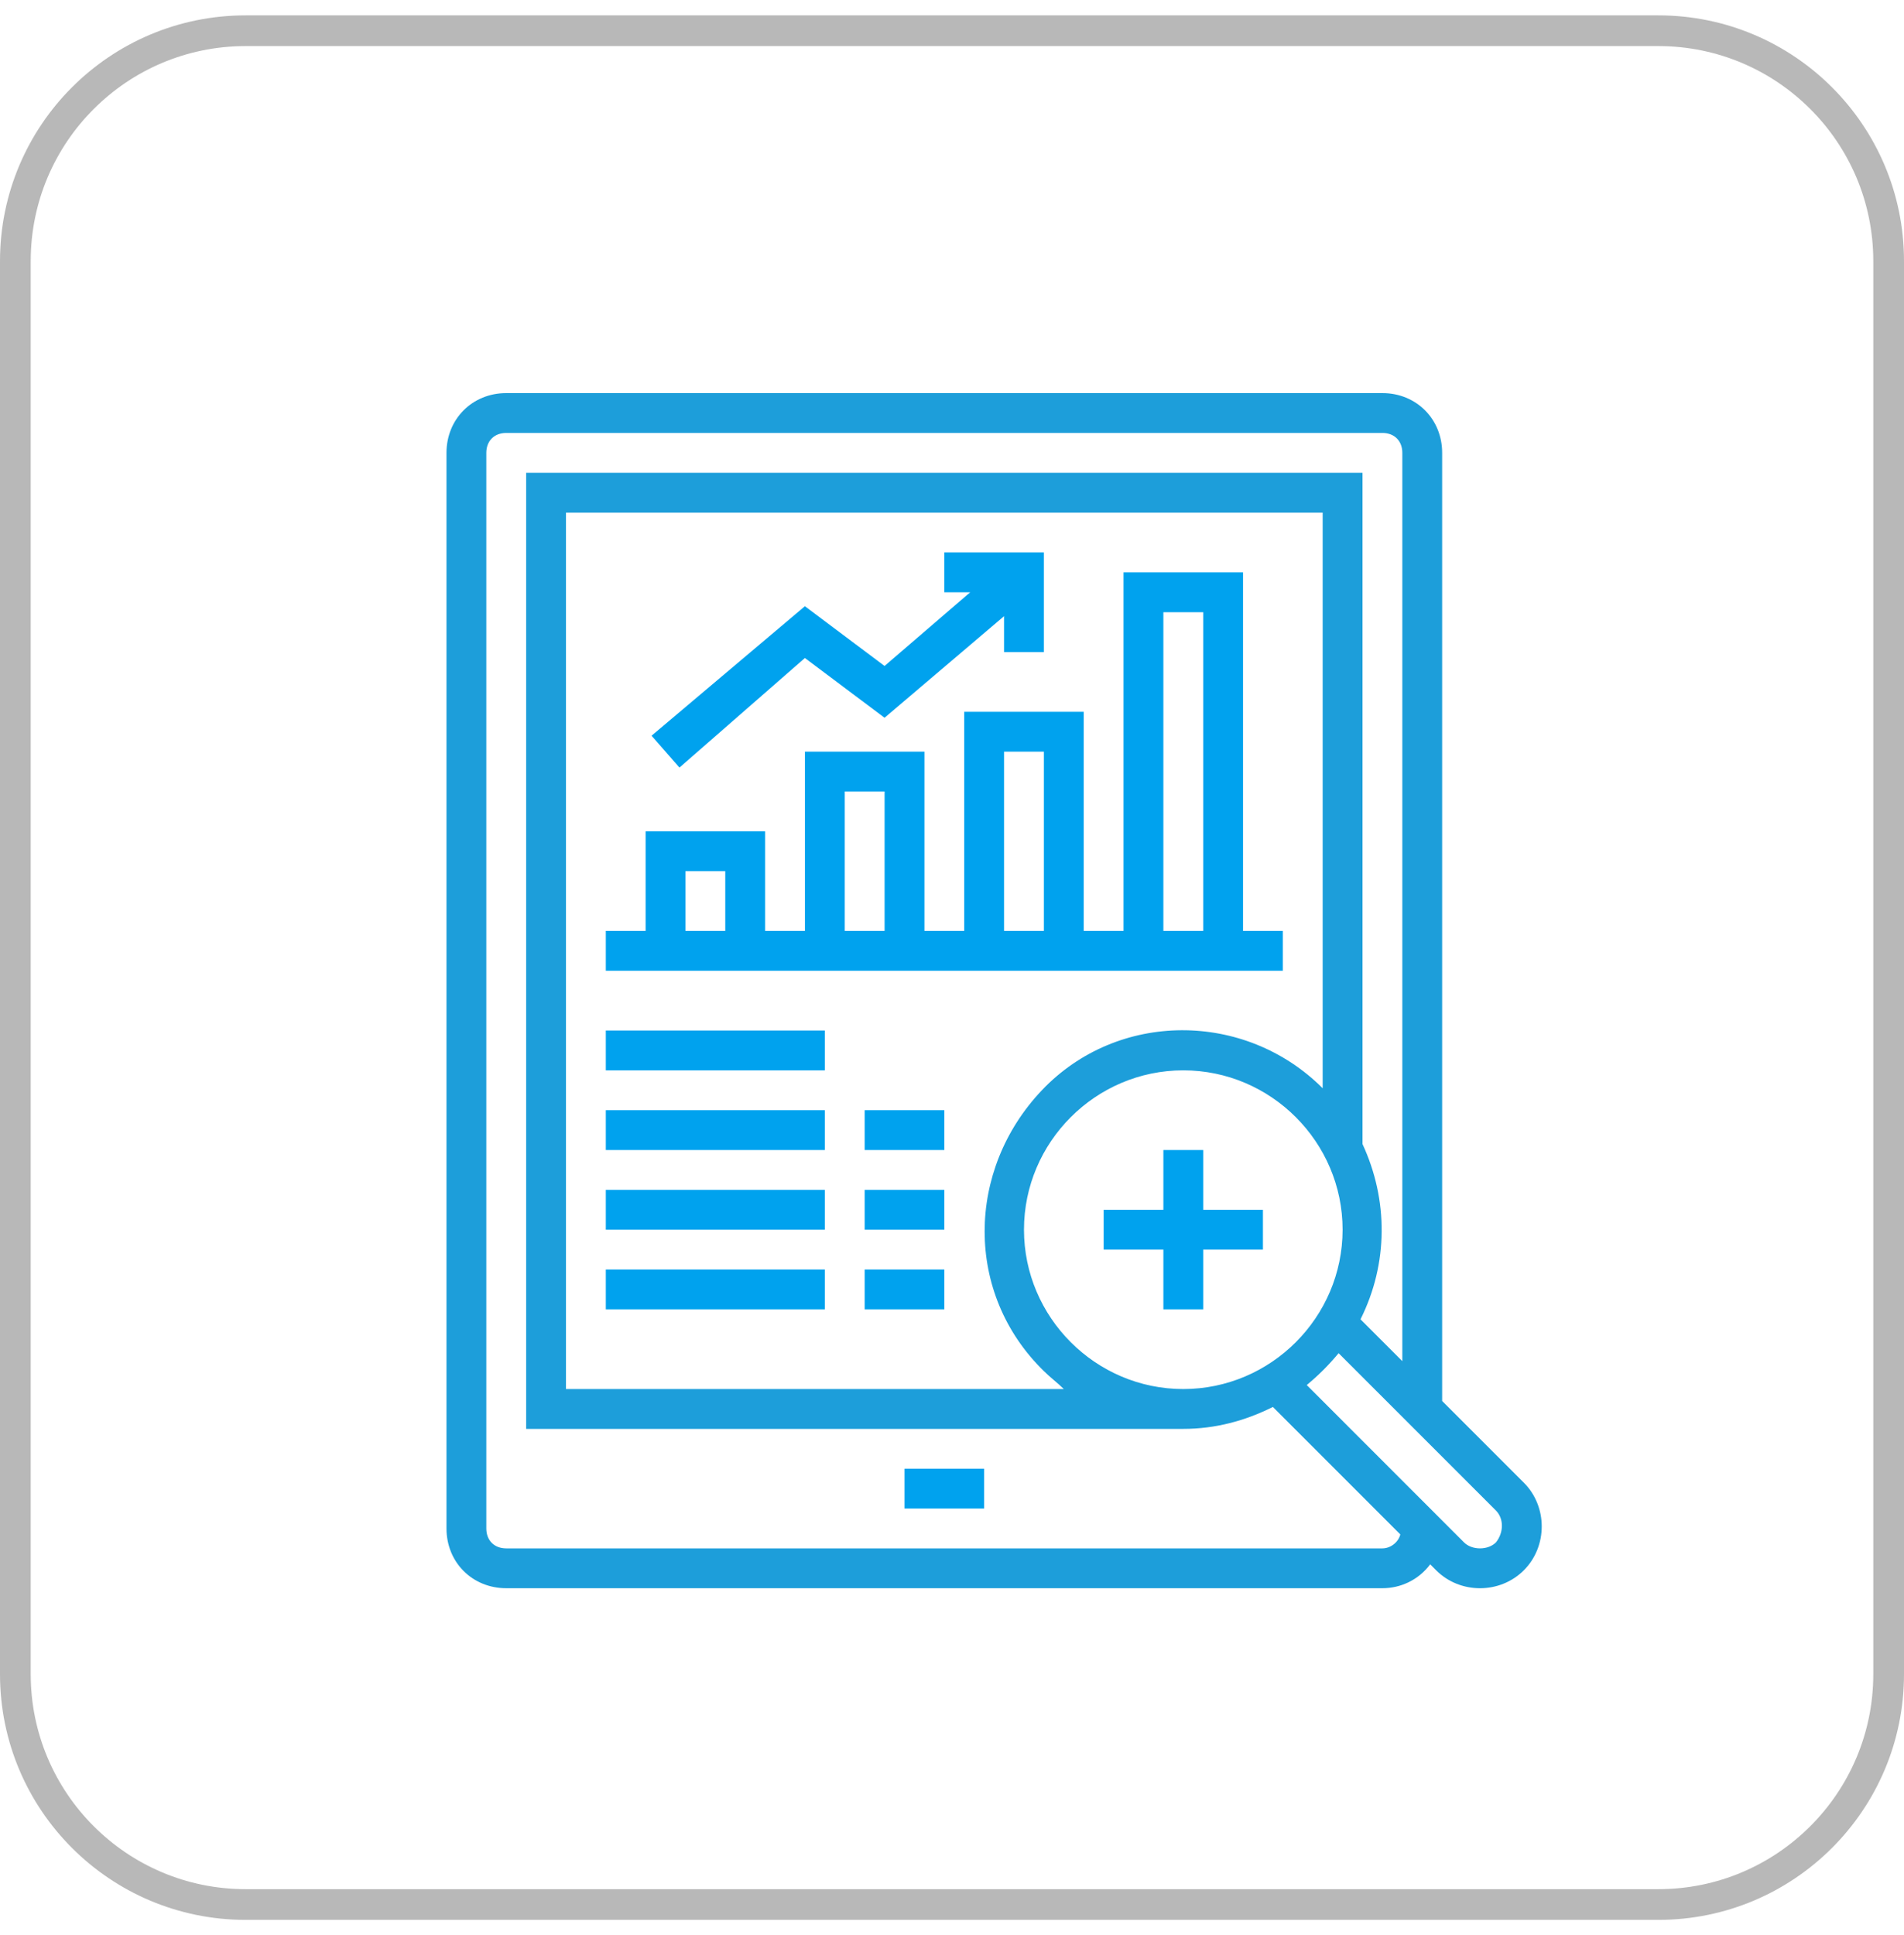 <svg xmlns="http://www.w3.org/2000/svg" width="62" height="63" viewBox="0 0 62 63" fill="none"><path d="M54 1H8C3.858 1 0.5 4.358 0.5 8.5V54.5C0.5 58.642 3.858 62 8 62H54C58.142 62 61.5 58.642 61.5 54.5V8.5C61.5 4.358 58.142 1 54 1Z" stroke="#7E7E7E" stroke-opacity="0.55"></path><path d="M41.773 30.305H40.477V18.633H36.586V30.305H35.289V23.172H31.398V30.305H30.102V24.469H26.211V30.305H24.914V27.062H21.023V30.305H19.727V31.602H41.773V30.305ZM37.883 19.93H39.18V30.305H37.883V19.93ZM32.695 24.469H33.992V30.305H32.695V24.469ZM27.508 25.766H28.805V30.305H27.508V25.766ZM22.32 28.359H23.617V30.305H22.32V28.359Z" fill="#00A2EE"></path><path d="M19.727 33.547H26.859V34.844H19.727V33.547Z" fill="#00A2EE"></path><path d="M19.727 36.141H26.859V37.438H19.727V36.141Z" fill="#00A2EE"></path><path d="M28.156 36.141H30.75V37.438H28.156V36.141Z" fill="#00A2EE"></path><path d="M19.727 38.734H26.859V40.031H19.727V38.734Z" fill="#00A2EE"></path><path d="M28.156 38.734H30.75V40.031H28.156V38.734Z" fill="#00A2EE"></path><path d="M19.727 41.328H26.859V42.625H19.727V41.328Z" fill="#00A2EE"></path><path d="M28.156 41.328H30.75V42.625H28.156V41.328Z" fill="#00A2EE"></path><path d="M29.453 47.812H32.047V49.109H29.453V47.812Z" fill="#00A2EE"></path><path d="M46.961 45.608V14.742C46.961 13.64 46.118 12.797 45.016 12.797H16.484C15.382 12.797 14.539 13.64 14.539 14.742V49.758C14.539 50.86 15.382 51.703 16.484 51.703H45.016C45.599 51.703 46.183 51.444 46.572 50.925L46.766 51.12C47.544 51.898 48.841 51.898 49.62 51.12C50.398 50.341 50.398 49.044 49.62 48.266L46.961 45.608ZM45.016 50.406H16.484C16.095 50.406 15.836 50.147 15.836 49.758V14.742C15.836 14.353 16.095 14.094 16.484 14.094H45.016C45.405 14.094 45.664 14.353 45.664 14.742V44.311L44.302 42.949C45.21 41.134 45.21 39.059 44.367 37.243V15.391H17.133V46.516H38.531C39.569 46.516 40.541 46.256 41.449 45.802L45.599 49.952C45.534 50.212 45.275 50.406 45.016 50.406ZM38.531 45.219C35.678 45.219 33.344 42.884 33.344 40.031C33.344 37.178 35.678 34.844 38.531 34.844C41.384 34.844 43.719 37.178 43.719 40.031C43.719 42.884 41.384 45.219 38.531 45.219ZM43.07 35.427C40.541 32.898 36.391 32.898 33.927 35.492C31.463 38.086 31.398 42.106 33.992 44.635C34.187 44.83 34.446 45.024 34.641 45.219H18.43V16.688H43.07V35.427ZM48.193 50.406C47.998 50.406 47.804 50.341 47.674 50.212L42.552 45.089C42.941 44.765 43.265 44.441 43.589 44.052L48.712 49.174C48.971 49.434 48.971 49.888 48.712 50.212C48.582 50.341 48.388 50.406 48.193 50.406Z" fill="#1D9EDA"></path><path d="M39.18 37.438H37.883V39.383H35.938V40.68H37.883V42.625H39.18V40.68H41.125V39.383H39.18V37.438Z" fill="#00A2EE"></path><path d="M26.21 21.421L28.804 23.366L32.695 20.059V21.227H33.992V17.984H30.749V19.281H31.592L28.804 21.68L26.21 19.735L21.217 23.95L22.125 24.988L26.21 21.421Z" fill="#00A2EE"></path></svg>